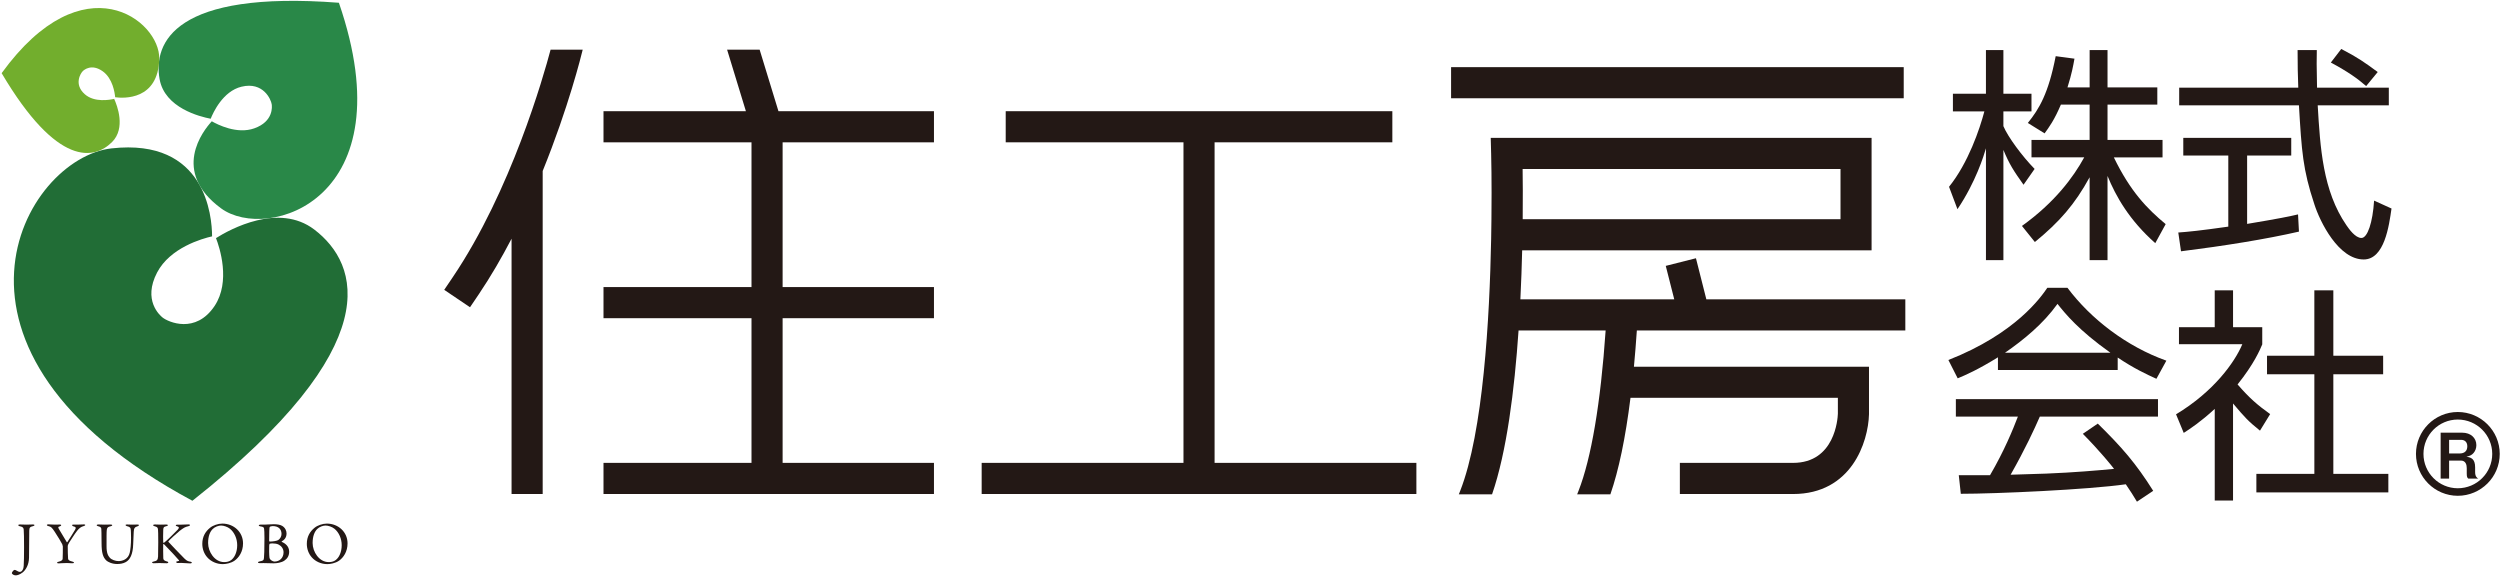 <?xml version="1.0" encoding="utf-8"?>
<!-- Generator: Adobe Illustrator 16.0.3, SVG Export Plug-In . SVG Version: 6.00 Build 0)  -->
<!DOCTYPE svg PUBLIC "-//W3C//DTD SVG 1.1//EN" "http://www.w3.org/Graphics/SVG/1.1/DTD/svg11.dtd">
<svg version="1.1" id="住工房株式会社" xmlns="http://www.w3.org/2000/svg" xmlns:xlink="http://www.w3.org/1999/xlink"
	 x="0px" y="0px" width="191px" height="44px" viewBox="0 0 191 44" enable-background="new 0 0 191 44" xml:space="preserve">
<g>
	<g>
		<path fill="#216D36" d="M24.01,17.536c-2.715-2.064-6.427-0.024-7.508,0.656c0.271,0.698,1.138,3.312-0.105,5.18
			c-1.449,2.173-3.546,1.231-3.976,0.887c-0.202-0.161-1.532-1.317-0.416-3.444c0.997-1.896,3.441-2.586,4.199-2.757
			c-0.005-1.504-0.469-7.529-7.685-6.721c-6.631,0.742-15.272,15.4,6.181,26.922C29.732,26.369,27.468,20.168,24.01,17.536z"/>
		<path fill="#298848" d="M12.193,6.045c0.388,2.201,3.083,2.87,3.904,3.027c0.183-0.46,0.926-2.105,2.355-2.448
			c1.664-0.404,2.254,0.984,2.306,1.34c0.027,0.166,0.152,1.316-1.332,1.842c-1.321,0.469-2.804-0.287-3.245-0.54
			c-0.667,0.723-3.125,3.832,0.708,6.651c3.522,2.592,14.202-0.616,9.003-15.706C13.367-0.749,11.699,3.241,12.193,6.045z"/>
		<path fill="#72AE2D" d="M8.564,10.849c1.056-1.059,0.39-2.787,0.158-3.296c-0.32,0.074-1.504,0.299-2.241-0.353
			C5.623,6.446,6.156,5.594,6.332,5.428c0.082-0.08,0.663-0.591,1.516,0.019c0.765,0.544,0.92,1.644,0.95,1.982
			c0.653,0.089,3.293,0.238,3.369-2.937c0.066-2.925-5.784-7.531-12.042,1.098C4.398,12.811,7.221,12.192,8.564,10.849z"/>
		<g>
			<path fill="#231815" d="M1.014,43.598c0.013-0.015,0.086-0.061,0.109-0.061c0.018,0,0.109,0.032,0.141,0.056
				c0.087,0.055,0.173,0.097,0.237,0.097c0.078,0,0.119-0.015,0.183-0.087c0.072-0.079,0.114-0.188,0.127-0.381
				c0.019-0.28,0.027-0.775,0.027-1.421c0-0.66-0.008-1.123-0.027-1.343c-0.009-0.092-0.036-0.206-0.269-0.247
				C1.437,40.193,1.4,40.161,1.4,40.124s0.037-0.055,0.124-0.055c0.141,0,0.306,0.013,0.506,0.013c0.16,0,0.337-0.013,0.479-0.013
				c0.054,0,0.123,0.01,0.123,0.045c0,0.047-0.041,0.074-0.136,0.092c-0.184,0.037-0.26,0.102-0.26,0.334
				c0,0.375-0.018,1.675-0.018,2.066c-0.005,0.552-0.26,0.953-0.493,1.133c-0.21,0.16-0.402,0.218-0.52,0.218
				c-0.15,0-0.297-0.09-0.297-0.176C0.908,43.739,0.968,43.643,1.014,43.598z"/>
			<path fill="#231815" d="M3.706,40.06c0.068,0,0.306,0.022,0.52,0.022c0.127,0,0.164-0.008,0.348-0.008
				c0.072,0,0.099,0.022,0.099,0.05c0,0.032-0.031,0.069-0.099,0.087c-0.166,0.037-0.133,0.092-0.069,0.212
				c0.056,0.104,0.392,0.663,0.598,0.998c0.009,0.014,0.037,0.009,0.046-0.01c0.127-0.184,0.475-0.752,0.588-0.939
				c0.096-0.164,0.045-0.22-0.132-0.261c-0.068-0.018-0.096-0.06-0.096-0.092s0.054-0.04,0.104-0.04
				c0.119,0,0.191,0.003,0.297,0.003c0.168,0,0.433-0.018,0.506-0.018c0.051,0,0.096,0.018,0.096,0.045
				c0,0.038-0.041,0.061-0.119,0.084c-0.214,0.055-0.346,0.169-0.497,0.355c-0.214,0.271-0.451,0.67-0.606,0.896
				c-0.05,0.071-0.114,0.219-0.114,0.277c0,0.256,0.009,0.822,0.027,0.969c0.019,0.096,0.068,0.15,0.324,0.214
				c0.091,0.022,0.123,0.049,0.123,0.081c0,0.035-0.045,0.048-0.137,0.048c-0.068,0-0.292-0.018-0.396-0.018
				c-0.274,0-0.57,0.027-0.639,0.027c-0.078,0-0.115-0.022-0.115-0.05c0-0.026,0.032-0.062,0.128-0.079
				c0.246-0.055,0.292-0.155,0.296-0.22C4.8,42.507,4.8,42.012,4.8,41.749c0-0.022-0.027-0.126-0.042-0.164
				c-0.077-0.164-0.36-0.623-0.579-0.959c-0.214-0.318-0.269-0.383-0.47-0.43c-0.087-0.018-0.127-0.055-0.127-0.087
				C3.583,40.079,3.628,40.06,3.706,40.06z"/>
			<path fill="#231815" d="M7.521,40.069c0.191,0,0.301,0.013,0.47,0.013s0.342-0.008,0.442-0.008c0.087,0,0.141,0.013,0.141,0.05
				s-0.05,0.069-0.136,0.087c-0.165,0.032-0.251,0.077-0.278,0.261c-0.023,0.151-0.019,0.625-0.019,1.272
				c0,0.516,0.114,0.712,0.255,0.872c0.128,0.143,0.424,0.252,0.662,0.252c0.297,0,0.739-0.137,0.854-0.64
				c0.055-0.241,0.1-0.624,0.1-1.146c0-0.295-0.014-0.533-0.017-0.587c-0.014-0.174-0.046-0.238-0.301-0.299
				c-0.047-0.008-0.097-0.049-0.097-0.082c0-0.027,0.027-0.045,0.105-0.045c0.114,0,0.242,0.013,0.388,0.013
				c0.188,0,0.283-0.008,0.411-0.008c0.073,0,0.113,0.013,0.113,0.05c0,0.027-0.035,0.06-0.099,0.082
				c-0.197,0.056-0.288,0.133-0.297,0.42c-0.004,0.198-0.032,0.703-0.041,0.941c-0.023,0.792-0.241,1.196-0.57,1.378
				c-0.209,0.117-0.457,0.145-0.656,0.145c-0.411,0-0.717-0.168-0.826-0.267c-0.255-0.243-0.365-0.577-0.365-1.343
				c0-0.656-0.014-1.022-0.019-1.082c-0.009-0.088-0.073-0.159-0.246-0.197c-0.055-0.013-0.105-0.035-0.105-0.077
				C7.388,40.087,7.447,40.069,7.521,40.069z"/>
			<path fill="#231815" d="M11.829,40.069c0.109,0,0.301,0.013,0.447,0.013c0.137,0,0.314-0.008,0.424-0.008
				c0.078,0,0.123,0.013,0.123,0.054c0,0.038-0.059,0.061-0.132,0.078c-0.155,0.033-0.209,0.074-0.219,0.252
				c-0.013,0.173-0.013,0.917-0.004,0.981c0.004,0.019,0.014,0.031,0.032,0.031s0.063-0.031,0.068-0.031
				c0.146-0.11,0.876-0.821,1.017-0.981c0.119-0.132,0.102-0.206-0.05-0.247c-0.055-0.018-0.104-0.032-0.104-0.069
				c0-0.04,0.05-0.06,0.118-0.06c0.087,0,0.092,0.005,0.173,0.005c0.11,0,0.548-0.022,0.675-0.022c0.083,0,0.119,0.018,0.119,0.055
				c0,0.028-0.055,0.064-0.123,0.082c-0.26,0.056-0.37,0.13-0.662,0.353c-0.214,0.169-0.807,0.711-0.862,0.799
				c-0.009,0.026-0.014,0.031,0,0.046c0.1,0.128,0.875,0.916,1.217,1.269c0.21,0.209,0.315,0.219,0.479,0.247
				c0.05,0.013,0.091,0.044,0.091,0.063c0,0.044-0.063,0.066-0.114,0.066c-0.123,0-0.543-0.036-0.666-0.036
				c-0.165,0-0.214,0.004-0.32,0.004c-0.064,0-0.096-0.048-0.096-0.079c0-0.022,0.019-0.04,0.197-0.076
				c0.018-0.005,0.032-0.032,0.023-0.046c-0.138-0.175-0.748-0.818-0.985-1.061c-0.124-0.131-0.168-0.19-0.206-0.19
				c-0.023,0-0.019,0.06-0.023,0.096c-0.008,0.086,0.004,0.825,0.009,0.995c0.005,0.118,0.069,0.187,0.274,0.242
				c0.083,0.018,0.105,0.05,0.105,0.08c0,0.035-0.045,0.059-0.119,0.059c-0.101,0-0.419-0.015-0.562-0.015
				c-0.146,0-0.296,0.015-0.443,0.015c-0.05,0-0.109-0.027-0.109-0.059c0-0.04,0.036-0.053,0.132-0.076
				c0.223-0.045,0.31-0.109,0.323-0.38c0.005-0.156,0.014-0.583,0.014-1.076c0-0.729-0.009-0.813-0.019-0.977
				c-0.009-0.16-0.068-0.211-0.25-0.257c-0.105-0.027-0.119-0.055-0.119-0.078C11.705,40.087,11.76,40.069,11.829,40.069z"/>
			<path fill="#231815" d="M18.568,41.513c0,0.637-0.315,1.086-0.649,1.323c-0.286,0.197-0.665,0.263-0.898,0.263
				c-0.465,0-0.908-0.199-1.186-0.519c-0.242-0.271-0.379-0.638-0.379-1.031c0-0.56,0.246-0.949,0.593-1.228
				c0.224-0.185,0.616-0.318,0.936-0.318C17.86,40.003,18.568,40.646,18.568,41.513z M16.255,40.413
				c-0.202,0.195-0.356,0.539-0.356,1.072c0,0.679,0.502,1.46,1.232,1.46c0.378,0,0.552-0.164,0.603-0.219
				c0.182-0.165,0.388-0.535,0.388-1.076c0-0.501-0.215-0.978-0.553-1.252c-0.187-0.15-0.474-0.247-0.685-0.247
				C16.692,40.151,16.414,40.252,16.255,40.413z"/>
			<path fill="#231815" d="M21.521,41.361c-0.013,0.005-0.005,0.032,0.009,0.037c0.224,0.1,0.562,0.311,0.562,0.751
				c0,0.325-0.147,0.536-0.366,0.684c-0.218,0.152-0.587,0.205-0.816,0.205c-0.128,0-0.566-0.018-0.775-0.018
				c-0.104,0-0.215,0.005-0.292,0.005c-0.068,0-0.132-0.019-0.132-0.059c0-0.035,0.064-0.063,0.113-0.071
				c0.324-0.06,0.324-0.119,0.343-0.279c0.014-0.097,0.037-0.59,0.037-1.498c0-0.391-0.014-0.65-0.027-0.72
				c-0.022-0.101-0.037-0.15-0.288-0.183c-0.059-0.01-0.118-0.037-0.118-0.074c0-0.036,0.059-0.06,0.122-0.06h0.307
				c0.145,0,0.538-0.031,0.725-0.031c0.27,0,0.506,0.046,0.643,0.133c0.224,0.138,0.324,0.37,0.324,0.577
				C21.89,41.114,21.68,41.274,21.521,41.361z M21.283,41.604c-0.122-0.064-0.314-0.089-0.483-0.089
				c-0.105,0-0.192,0.024-0.201,0.033c-0.009,0.014-0.023,0.032-0.032,0.133c-0.014,0.164-0.005,0.756,0.019,0.917
				c0.005,0.031,0.027,0.109,0.073,0.15c0.096,0.106,0.25,0.155,0.31,0.155c0.383,0,0.694-0.27,0.694-0.709
				C21.663,41.923,21.503,41.714,21.283,41.604z M20.841,40.193c-0.027,0-0.146,0.018-0.196,0.036
				c-0.009,0.005-0.05,0.055-0.054,0.073c-0.009,0.073-0.028,0.278-0.028,1.012c0,0.023,0.01,0.061,0.051,0.061
				c0.2,0,0.529-0.042,0.642-0.114c0.147-0.097,0.252-0.276,0.252-0.469C21.507,40.423,21.265,40.193,20.841,40.193z"/>
			<path fill="#231815" d="M26.553,41.513c0,0.637-0.315,1.086-0.648,1.323c-0.287,0.197-0.667,0.263-0.899,0.263
				c-0.465,0-0.908-0.199-1.187-0.519c-0.241-0.271-0.378-0.638-0.378-1.031c0-0.56,0.246-0.949,0.593-1.228
				c0.223-0.185,0.615-0.318,0.936-0.318C25.846,40.003,26.553,40.646,26.553,41.513z M24.239,40.413
				c-0.2,0.195-0.355,0.539-0.355,1.072c0,0.679,0.501,1.46,1.231,1.46c0.378,0,0.552-0.164,0.602-0.219
				c0.184-0.165,0.389-0.535,0.389-1.076c0-0.501-0.214-0.978-0.552-1.252c-0.187-0.15-0.475-0.247-0.685-0.247
				C24.677,40.151,24.4,40.252,24.239,40.413z"/>
		</g>
	</g>
	<g>
		<g>
			<g>
				<path fill="#231815" d="M154.598,14.115c-0.762-1.072-1.088-1.574-1.538-2.662v8.42h-1.333v-8.542
					c-0.155,0.537-0.778,2.577-2.177,4.651l-0.643-1.711c1.472-1.833,2.336-4.392,2.699-5.758h-2.403v-1.35h2.523V3.826h1.333v3.337
					h2.146v1.35h-2.146v1.123c0.347,0.832,1.452,2.318,2.385,3.27L154.598,14.115z M161.014,19.873h-1.367v-6.329
					c-1.125,2.058-2.298,3.407-4.183,4.946l-0.987-1.228c2.508-1.799,3.926-3.719,4.758-5.24h-4.029v-1.332h4.441V7.994h-2.196
					c-0.5,1.175-0.882,1.694-1.244,2.195l-1.281-0.794c0.866-1.073,1.575-2.249,2.129-5.103l1.434,0.191
					c-0.102,0.554-0.188,1.09-0.534,2.195h1.693V3.826h1.367v2.853h3.804v1.315h-3.804v2.697h4.203v1.332h-3.721
					c1.265,2.611,2.545,3.924,3.96,5.101l-0.794,1.453c-1.972-1.746-3.009-3.563-3.648-5.136V19.873z"/>
				<path fill="#231815" d="M175.64,17.695c-2.491,0.572-5.707,1.09-9.011,1.504l-0.208-1.435c0.728-0.052,1.646-0.139,3.821-0.45
					v-5.43h-3.439v-1.349h8.248v1.349h-3.371v5.222c2.488-0.415,3.233-0.571,3.89-0.726L175.64,17.695z M177.004,3.826
					c-0.017,0.588-0.017,1.281,0.018,2.871h5.484v1.35h-5.433c0.19,3.216,0.382,6.536,2.196,9.165
					c0.191,0.276,0.674,0.969,1.144,0.969c0.465,0,0.862-1.178,0.968-2.854l1.331,0.604c-0.189,1.315-0.537,3.892-2.126,3.892
					c-1.921,0-3.339-2.871-3.77-4.22c-0.884-2.662-0.969-4.046-1.177-7.556h-9.149v-1.35h9.098c-0.035-0.812-0.052-1.85-0.052-2.871
					H177.004z M180.775,6.576c-0.659-0.57-1.35-1.072-2.699-1.799l0.797-1.037c1.26,0.657,1.781,1.02,2.784,1.764L180.775,6.576z"/>
				<path fill="#231815" d="M161.791,28.267h-9.148v-0.969c-1.537,0.951-2.488,1.365-3.076,1.606l-0.71-1.4
					c5.153-2.023,7.09-4.825,7.558-5.516h1.539c1.798,2.405,4.547,4.495,7.556,5.567l-0.76,1.385
					c-0.761-0.348-1.729-0.795-2.958-1.624V28.267z M160.271,32.363c1.849,1.817,2.905,3.026,4.234,5.137l-1.242,0.829
					c-0.279-0.465-0.485-0.795-0.851-1.33c-2.888,0.414-9.94,0.727-12.606,0.727l-0.155-1.42h2.387
					c1.09-1.868,1.746-3.476,2.129-4.478h-4.739v-1.332h15.442v1.332h-9.027c-0.414,0.951-1.107,2.454-2.232,4.441
					c0.435-0.017,2.372-0.067,2.735-0.086c2.108-0.084,3.89-0.24,5.168-0.361c-0.172-0.226-1.037-1.314-2.385-2.679L160.271,32.363z
					 M161.239,26.951c-2.439-1.729-3.442-2.975-4.047-3.734c-1.09,1.521-2.561,2.731-4.013,3.734H161.239z"/>
				<path fill="#231815" d="M170.606,38.242h-1.4v-7.001c-1.09,1.002-1.886,1.52-2.369,1.833l-0.587-1.421
					c2.87-1.728,4.478-3.96,5.065-5.358h-4.842v-1.297h2.732v-2.819h1.4v2.819h2.231v1.314c-0.173,0.413-0.624,1.486-1.885,3.059
					c0.917,1.055,1.521,1.574,2.489,2.266l-0.777,1.264c-0.916-0.743-1.107-0.951-2.059-2.075V38.242z M178.267,22.179v4.998h3.805
					v1.416h-3.805v7.609h4.203v1.418h-10.083v-1.418h4.43v-7.609H173.2v-1.416h3.616v-4.998H178.267z"/>
			</g>
			<polygon fill="#231815" points="92.794,35.363 92.794,10.873 106.375,10.873 106.375,8.496 76.836,8.496 76.836,10.873 
				90.418,10.873 90.418,35.363 74.999,35.363 74.999,37.742 108.212,37.742 108.212,35.363 			"/>
			<rect x="110.863" y="5.13" fill="#231815" width="34.581" height="2.377"/>
			<g>
				<path fill="#231815" d="M34.603,21.16l-0.665,0.984l1.971,1.33l0.666-0.985c0.919-1.364,1.753-2.803,2.508-4.252v19.506h2.378
					v-24.68c1.978-4.871,2.963-8.882,3.027-9.149l0.029-0.119h-2.452C41.525,5.83,39.048,14.566,34.603,21.16z"/>
				<polygon fill="#231815" points="71.355,10.873 71.355,8.496 59.474,8.496 58.036,3.794 55.55,3.794 56.987,8.496 46.107,8.496 
					46.107,10.873 57.415,10.873 57.415,21.93 46.107,21.93 46.107,24.31 57.415,24.31 57.415,35.363 46.107,35.363 46.107,37.742 
					71.355,37.742 71.355,35.363 59.792,35.363 59.792,24.31 71.355,24.31 71.355,21.93 59.792,21.93 59.792,10.873 				"/>
			</g>
			<g>
				<path fill="none" d="M116.334,16.746h24.281v-3.835h-24.287C116.341,13.808,116.351,15.138,116.334,16.746z"/>
				<path fill="#231815" d="M145.567,25.247v-2.379h-15.202l-0.794-3.138l-2.307,0.583l0.649,2.555h-11.756
					c0.065-1.303,0.108-2.565,0.137-3.744h26.695v-8.591l-29.097,0.001l0.032,1.22c0.003,0.061,0.055,2.066,0.022,4.992
					l-0.022,1.525c-0.117,6.042-0.607,14.753-2.366,19.235l-0.104,0.261h2.539c1.119-3.227,1.713-7.964,2.025-12.52h6.653
					c-0.382,5.545-1.098,9.777-2.073,12.259l-0.104,0.261h2.539c0.64-1.846,1.155-4.313,1.536-7.375h15.844v1.216
					c-0.013,0.386-0.228,3.756-3.424,3.756h-8.648v2.379h8.648c4.461,0,5.746-3.968,5.802-6.098v-3.629h-17.959
					c0.084-0.881,0.157-1.807,0.223-2.769H145.567z M140.615,12.911v3.835h-24.281c0.017-1.608,0.007-2.938-0.006-3.835H140.615z"/>
			</g>
			<g>
				<path fill="#231815" d="M187.775,37.878c-1.761,0-3.195-1.436-3.195-3.199c0-1.767,1.435-3.202,3.195-3.202
					c1.766,0,3.205,1.436,3.205,3.202C190.98,36.442,189.541,37.878,187.775,37.878z M187.775,32.053
					c-1.445,0-2.622,1.175-2.622,2.626c0,1.447,1.177,2.624,2.622,2.624c1.451,0,2.632-1.177,2.632-2.624
					C190.407,33.228,189.227,32.053,187.775,32.053z"/>
				<g>
					<path fill="#231815" d="M188.577,36.564c-0.075-0.066-0.117-0.122-0.117-0.378v-0.419c0-0.248-0.074-0.579-0.453-0.579h-0.895
						v1.376h-0.647v-3.507h1.651c0.65,0,1.078,0.402,1.078,0.952c0,0.229-0.078,0.443-0.215,0.6
						c-0.136,0.152-0.251,0.217-0.546,0.286c0.337,0.047,0.667,0.149,0.667,0.808v0.354c0,0.348,0.133,0.44,0.23,0.507H188.577z
						 M188.027,33.604h-0.915v1.04h0.811c0.361,0,0.579-0.187,0.579-0.546C188.502,33.782,188.317,33.604,188.027,33.604z"/>
				</g>
			</g>
		</g>
	</g>
</g>
</svg>
